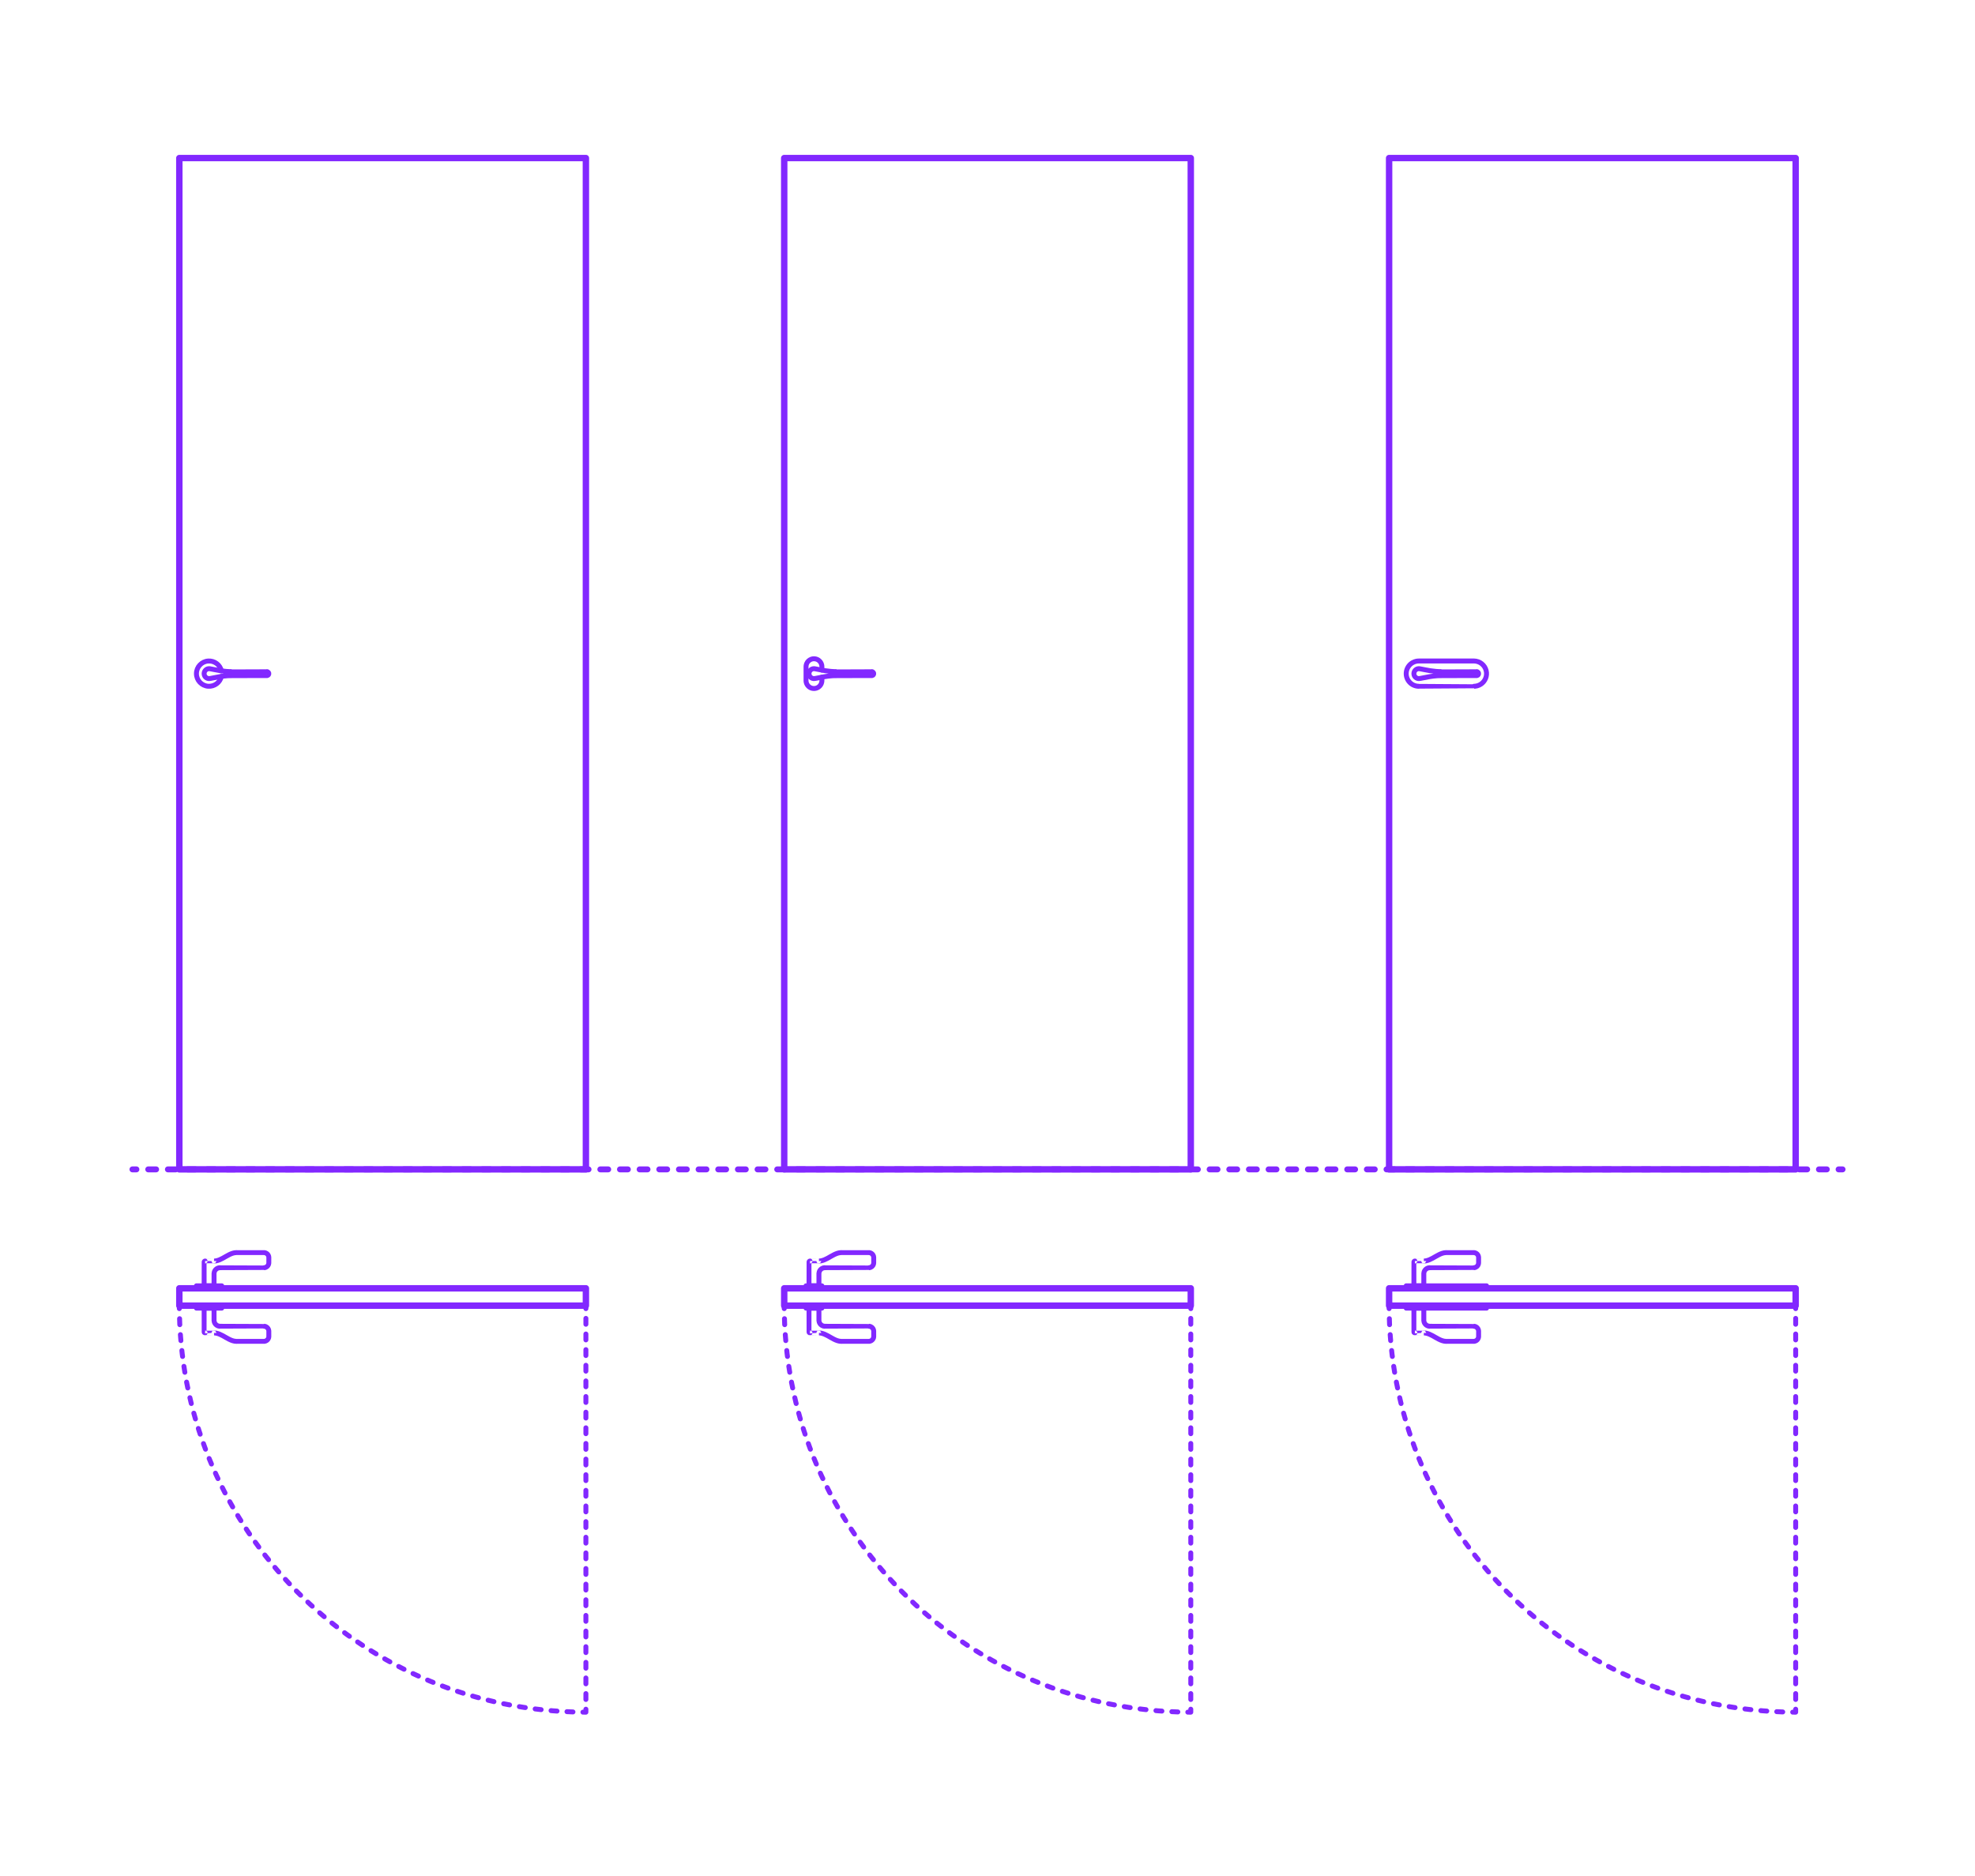 <?xml version="1.0" encoding="utf-8"?>
<!-- Generator: Adobe Illustrator 27.1.1, SVG Export Plug-In . SVG Version: 6.00 Build 0)  -->
<!DOCTYPE svg PUBLIC "-//W3C//DTD SVG 1.1//EN" "http://www.w3.org/Graphics/SVG/1.1/DTD/svg11.dtd">
<svg version="1.1" xmlns:x="http://ns.adobe.com/Extensibility/1.0/" xmlns:i="http://ns.adobe.com/AdobeIllustrator/10.0/" xmlns:graph="http://ns.adobe.com/Graphs/1.0/"
	 xmlns="http://www.w3.org/2000/svg" xmlns:xlink="http://www.w3.org/1999/xlink" xmlns:a="http://ns.adobe.com/AdobeSVGViewerExtensions/3.0/"
	 x="0px" y="0px" width="1000px" height="950px" viewBox="0 0 1000 950" enable-background="new 0 0 1000 950" xml:space="preserve"
	>
<g id="FILL-BACKGROUND">
	<rect y="0" fill="#FFFFFF" width="1000" height="950"/>
</g>
<g id="N-TEXT">
</g>
<g id="N-DIMENSIONS">
</g>
<g id="_x32_D_x24_AG-DIAGRAM">
	<g id="POLYLINE_00000013155797320170087330000017069709996283991990_">
		<g>
			<g>
				
					<line fill="none" stroke="#8228FF" stroke-width="3" stroke-linecap="round" stroke-linejoin="round" x1="932.939" y1="592.168" x2="930.939" y2="592.168"/>
				
					<line fill="none" stroke="#8228FF" stroke-width="3" stroke-linecap="round" stroke-linejoin="round" stroke-dasharray="3.981,5.971" x1="924.967" y1="592.168" x2="72.047" y2="592.168"/>
				
					<line fill="none" stroke="#8228FF" stroke-width="3" stroke-linecap="round" stroke-linejoin="round" x1="69.061" y1="592.168" x2="67.061" y2="592.168"/>
			</g>
		</g>
	</g>
</g>
<g id="_x32_D_x24_AG-DETAILS-DIAGRAM">
	<g id="POLYLINE_00000060002811344472631190000001188877241790573705_">
		<g>
			<g>
				
					<line fill="none" stroke="#8228FF" stroke-width="2.5" stroke-linecap="round" stroke-linejoin="round" x1="909.2" y1="661.179" x2="909.2" y2="662.679"/>
				
					<line fill="none" stroke="#8228FF" stroke-width="2.5" stroke-linecap="round" stroke-linejoin="round" stroke-dasharray="2.969,4.948" x1="909.2" y1="667.627" x2="909.2" y2="863.06"/>
				<path fill="none" stroke="#8228FF" stroke-width="2.5" stroke-linecap="round" stroke-linejoin="round" d="M909.2,865.534v1.5
					c-0.5-0.001-1-0.004-1.5-0.008"/>
				
					<path fill="none" stroke="#8228FF" stroke-width="2.5" stroke-linecap="round" stroke-linejoin="round" stroke-dasharray="3.031,5.052" d="
					M902.647,866.92c-109.489-3.599-196.965-91.921-199.257-201.714"/>
				<path fill="none" stroke="#8228FF" stroke-width="2.5" stroke-linecap="round" stroke-linejoin="round" d="M703.353,662.679
					c-0.004-0.5-0.007-1-0.008-1.5"/>
			</g>
		</g>
	</g>
	<g id="POLYLINE_00000158014420866184524290000004423415781122732719_">
		<g>
			<g>
				
					<line fill="none" stroke="#8228FF" stroke-width="2.5" stroke-linecap="round" stroke-linejoin="round" x1="296.655" y1="661.179" x2="296.655" y2="662.679"/>
				
					<line fill="none" stroke="#8228FF" stroke-width="2.5" stroke-linecap="round" stroke-linejoin="round" stroke-dasharray="2.969,4.948" x1="296.655" y1="667.627" x2="296.655" y2="863.06"/>
				<path fill="none" stroke="#8228FF" stroke-width="2.5" stroke-linecap="round" stroke-linejoin="round" d="M296.655,865.534v1.5
					c-0.5-0.001-1-0.004-1.5-0.008"/>
				
					<path fill="none" stroke="#8228FF" stroke-width="2.5" stroke-linecap="round" stroke-linejoin="round" stroke-dasharray="3.031,5.052" d="
					M290.104,866.92c-109.489-3.599-196.966-91.921-199.258-201.714"/>
				<path fill="none" stroke="#8228FF" stroke-width="2.5" stroke-linecap="round" stroke-linejoin="round" d="M90.808,662.679
					c-0.004-0.5-0.007-1-0.008-1.5"/>
			</g>
		</g>
	</g>
	<g id="POLYLINE_00000016753902540864846290000014019745523669864607_">
		<g>
			<g>
				
					<line fill="none" stroke="#8228FF" stroke-width="2.5" stroke-linecap="round" stroke-linejoin="round" x1="602.928" y1="661.179" x2="602.928" y2="662.679"/>
				
					<line fill="none" stroke="#8228FF" stroke-width="2.5" stroke-linecap="round" stroke-linejoin="round" stroke-dasharray="2.969,4.948" x1="602.928" y1="667.627" x2="602.928" y2="863.06"/>
				<path fill="none" stroke="#8228FF" stroke-width="2.5" stroke-linecap="round" stroke-linejoin="round" d="M602.928,865.534v1.5
					c-0.5-0.001-1-0.004-1.5-0.008"/>
				
					<path fill="none" stroke="#8228FF" stroke-width="2.5" stroke-linecap="round" stroke-linejoin="round" stroke-dasharray="3.031,5.052" d="
					M596.375,866.92c-109.489-3.599-196.966-91.921-199.257-201.714"/>
				<path fill="none" stroke="#8228FF" stroke-width="2.5" stroke-linecap="round" stroke-linejoin="round" d="M397.081,662.679
					c-0.004-0.5-0.007-1-0.008-1.5"/>
			</g>
		</g>
	</g>
</g>
<g id="_x32_D_x24_AG-DETAILS">
</g>
<g id="_x32_D_x24_AG-BUILDINGS">
	<g id="POLYLINE_00000139983247807462987970000009228121348603152046_">
		
			<rect x="712.006" y="661.179" fill="none" stroke="#8228FF" stroke-width="2.5" stroke-linecap="round" stroke-linejoin="round" stroke-miterlimit="10" width="40.669" height="1.255"/>
	</g>
	<g id="POLYLINE_00000083077841331528787470000001649546383003534761_">
		
			<path fill="none" stroke="#8228FF" stroke-width="2.5" stroke-linecap="round" stroke-linejoin="round" stroke-miterlimit="10" d="
			M732.272,679.254c0.077-0.014,13.865,0.01,13.931-0.001c0.104-0.002,0.211-0.011,0.314-0.027c0.357-0.053,0.702-0.184,1.004-0.382
			c0.518-0.336,0.902-0.871,1.056-1.469c0.044-0.17,0.071-0.345,0.078-0.52c0.004-0.099,0.006-2.804-0.001-2.888
			c-0.045-0.907-0.614-1.751-1.439-2.132c-0.307-0.145-0.645-0.226-0.984-0.237c-0.042-0.021-22.242,0.012-22.301-0.001
			c-0.063,0-0.144-0.003-0.208-0.007c-0.293-0.02-0.586-0.084-0.86-0.189c-0.83-0.31-1.503-1.006-1.784-1.846
			c-0.083-0.245-0.136-0.504-0.153-0.763c-0.002-0.064-0.009-0.143-0.007-0.208c0,0,0-6.151,0-6.151h-5.021
			c0.007,0.063-0.008,12.046,0.003,12.102c0.008,0.075,0.033,0.148,0.072,0.212c0.054,0.089,0.137,0.16,0.233,0.2
			c0.058,0.025,0.122,0.038,0.185,0.039c-0.003-0.002,4.527,0.002,4.527,0c0.046,0,0.139,0.001,0.184,0.003
			c0.304,0.01,0.615,0.046,0.913,0.102c2.381,0.476,4.372,2.022,6.509,3.085C729.688,678.763,730.952,679.255,732.272,679.254"/>
	</g>
	<g id="POLYLINE_00000150810961507136624760000004335211879552483982_">
		
			<rect x="408.118" y="661.179" fill="none" stroke="#8228FF" stroke-width="2.5" stroke-linecap="round" stroke-linejoin="round" stroke-miterlimit="10" width="8.033" height="1.255"/>
	</g>
	<g id="POLYLINE_00000120548596851437012600000010530282981142272699_">
		
			<path fill="none" stroke="#8228FF" stroke-width="2.5" stroke-linecap="round" stroke-linejoin="round" stroke-miterlimit="10" d="
			M426,679.254c0.077-0.014,13.865,0.01,13.931-0.001c0.104-0.002,0.211-0.011,0.314-0.027c0.357-0.053,0.702-0.184,1.004-0.382
			c0.518-0.336,0.902-0.871,1.056-1.469c0.044-0.17,0.071-0.345,0.078-0.52c0.004-0.099,0.006-2.804-0.001-2.888
			c-0.045-0.907-0.614-1.751-1.439-2.132c-0.307-0.145-0.645-0.226-0.984-0.237c-0.042-0.021-22.242,0.012-22.301-0.001
			c-0.063,0-0.144-0.003-0.208-0.007c-0.293-0.02-0.586-0.084-0.86-0.189c-0.83-0.31-1.503-1.006-1.784-1.846
			c-0.083-0.245-0.136-0.504-0.153-0.763c-0.002-0.064-0.009-0.143-0.007-0.208c0,0,0-6.151,0-6.151h-5.021
			c0.007,0.063-0.008,12.046,0.003,12.102c0.008,0.075,0.033,0.148,0.072,0.212c0.054,0.089,0.137,0.16,0.233,0.2
			c0.059,0.025,0.122,0.038,0.185,0.039c-0.003-0.002,4.527,0.002,4.527,0c0.046,0,0.139,0.001,0.184,0.003
			c0.304,0.01,0.615,0.046,0.913,0.102c2.381,0.476,4.372,2.022,6.509,3.085C423.416,678.763,424.68,679.255,426,679.254"/>
	</g>
	<g id="POLYLINE_00000016064069854101339190000014669743518138505381_">
		
			<path fill="none" stroke="#8228FF" stroke-width="2.5" stroke-linecap="round" stroke-linejoin="round" stroke-miterlimit="10" d="
			M119.728,679.254c0.077-0.014,13.865,0.01,13.931-0.001c0.104-0.002,0.211-0.011,0.314-0.027c0.357-0.053,0.702-0.184,1.004-0.382
			c0.518-0.336,0.902-0.871,1.056-1.469c0.044-0.17,0.071-0.345,0.078-0.52c0.004-0.099,0.006-2.804-0.001-2.888
			c-0.045-0.907-0.614-1.751-1.439-2.132c-0.307-0.145-0.645-0.226-0.984-0.237c-0.042-0.021-22.242,0.012-22.301-0.001
			c-0.063,0-0.144-0.003-0.208-0.007c-0.293-0.02-0.586-0.084-0.86-0.189c-0.83-0.31-1.503-1.006-1.784-1.846
			c-0.083-0.245-0.136-0.504-0.153-0.763c-0.002-0.064-0.009-0.143-0.007-0.208c0,0,0-6.151,0-6.151h-5.021
			c0.007,0.063-0.008,12.046,0.003,12.102c0.008,0.075,0.033,0.148,0.072,0.212c0.054,0.089,0.137,0.16,0.233,0.2
			c0.059,0.025,0.122,0.038,0.185,0.039c-0.003-0.002,4.527,0.002,4.527,0c0.046,0,0.139,0.001,0.184,0.003
			c0.304,0.01,0.615,0.046,0.913,0.102c2.381,0.476,4.372,2.022,6.509,3.085C117.144,678.763,118.408,679.255,119.728,679.254"/>
	</g>
	<g id="POLYLINE_00000004532820861951426050000004669928074643009926_">
		
			<rect x="99.461" y="661.179" fill="none" stroke="#8228FF" stroke-width="2.5" stroke-linecap="round" stroke-linejoin="round" stroke-miterlimit="10" width="12.803" height="1.255"/>
	</g>
	<g id="POLYLINE_00000156584315464860950180000003028841187038816672_">
		
			<rect x="712.006" y="651.137" fill="none" stroke="#8228FF" stroke-width="2.5" stroke-linecap="round" stroke-linejoin="round" stroke-miterlimit="10" width="40.669" height="1.255"/>
	</g>
	<g id="POLYLINE_00000137850627347104321220000014671774929019673531_">
		
			<path fill="none" stroke="#8228FF" stroke-width="2.5" stroke-linecap="round" stroke-linejoin="round" stroke-miterlimit="10" d="
			M732.272,634.317c0.077,0.014,13.865-0.01,13.931,0.001c0.104,0.002,0.211,0.011,0.314,0.027c0.357,0.053,0.702,0.184,1.004,0.382
			c0.518,0.336,0.902,0.871,1.056,1.469c0.044,0.17,0.071,0.345,0.078,0.52c0.004,0.099,0.006,2.804-0.001,2.888
			c-0.045,0.907-0.614,1.751-1.439,2.132c-0.307,0.145-0.645,0.226-0.984,0.237c-0.042,0.021-22.242-0.012-22.301,0.001
			c-0.063,0-0.144,0.003-0.208,0.007c-0.293,0.02-0.586,0.084-0.86,0.189c-0.83,0.31-1.503,1.006-1.784,1.846
			c-0.083,0.245-0.136,0.504-0.153,0.763c-0.002,0.064-0.009,0.143-0.007,0.208c0,0,0,6.151,0,6.151h-5.021
			c0.007-0.063-0.008-12.046,0.003-12.102c0.008-0.075,0.033-0.148,0.072-0.212c0.054-0.089,0.137-0.16,0.233-0.2
			c0.058-0.025,0.122-0.038,0.185-0.039c-0.003,0.002,4.527-0.002,4.527,0c0.046,0,0.139-0.001,0.184-0.003
			c0.304-0.01,0.615-0.046,0.913-0.102c2.381-0.476,4.372-2.022,6.509-3.085C729.688,634.809,730.952,634.317,732.272,634.317"/>
	</g>
	<g id="POLYLINE_00000050627847762190282570000011618450536993862530_">
		
			<rect x="408.118" y="651.137" fill="none" stroke="#8228FF" stroke-width="2.5" stroke-linecap="round" stroke-linejoin="round" stroke-miterlimit="10" width="8.033" height="1.255"/>
	</g>
	<g id="POLYLINE_00000007396959424045252220000004652770836082983596_">
		
			<path fill="none" stroke="#8228FF" stroke-width="2.5" stroke-linecap="round" stroke-linejoin="round" stroke-miterlimit="10" d="
			M426,634.317c0.077,0.014,13.865-0.01,13.931,0.001c0.104,0.002,0.211,0.011,0.314,0.027c0.357,0.053,0.702,0.184,1.004,0.382
			c0.518,0.336,0.902,0.871,1.056,1.469c0.044,0.17,0.071,0.345,0.078,0.52c0.004,0.099,0.006,2.804-0.001,2.888
			c-0.045,0.907-0.614,1.751-1.439,2.132c-0.307,0.145-0.645,0.226-0.984,0.237c-0.042,0.021-22.242-0.012-22.301,0.001
			c-0.063,0-0.144,0.003-0.208,0.007c-0.293,0.02-0.586,0.084-0.86,0.189c-0.83,0.31-1.503,1.006-1.784,1.846
			c-0.083,0.245-0.136,0.504-0.153,0.763c-0.002,0.064-0.009,0.143-0.007,0.208c0,0,0,6.151,0,6.151h-5.021
			c0.007-0.063-0.008-12.046,0.003-12.102c0.008-0.075,0.033-0.148,0.072-0.212c0.054-0.089,0.137-0.16,0.233-0.2
			c0.059-0.025,0.122-0.038,0.185-0.039c-0.003,0.002,4.527-0.002,4.527,0c0.046,0,0.139-0.001,0.184-0.003
			c0.304-0.01,0.615-0.046,0.913-0.102c2.381-0.476,4.372-2.022,6.509-3.085C423.416,634.809,424.68,634.317,426,634.317"/>
	</g>
	<g id="POLYLINE_00000173844853493946422250000014471936931230508416_">
		
			<path fill="none" stroke="#8228FF" stroke-width="2.5" stroke-linecap="round" stroke-linejoin="round" stroke-miterlimit="10" d="
			M119.728,634.317c0.077,0.014,13.865-0.01,13.931,0.001c0.104,0.002,0.211,0.011,0.314,0.027c0.357,0.053,0.702,0.184,1.004,0.382
			c0.518,0.336,0.902,0.871,1.056,1.469c0.044,0.17,0.071,0.345,0.078,0.52c0.004,0.099,0.006,2.804-0.001,2.888
			c-0.045,0.907-0.614,1.751-1.439,2.132c-0.307,0.145-0.645,0.226-0.984,0.237c-0.042,0.021-22.242-0.012-22.301,0.001
			c-0.063,0-0.144,0.003-0.208,0.007c-0.293,0.02-0.586,0.084-0.86,0.189c-0.83,0.31-1.503,1.006-1.784,1.846
			c-0.083,0.245-0.136,0.504-0.153,0.763c-0.002,0.064-0.009,0.143-0.007,0.208c0,0,0,6.151,0,6.151h-5.021
			c0.007-0.063-0.008-12.046,0.003-12.102c0.008-0.075,0.033-0.148,0.072-0.212c0.054-0.089,0.137-0.16,0.233-0.2
			c0.059-0.025,0.122-0.038,0.185-0.039c-0.003,0.002,4.527-0.002,4.527,0c0.046,0,0.139-0.001,0.184-0.003
			c0.304-0.01,0.615-0.046,0.913-0.102c2.381-0.476,4.372-2.022,6.509-3.085C117.144,634.809,118.408,634.317,119.728,634.317"/>
	</g>
	<g id="POLYLINE_00000109030253241029006810000008557013121424112302_">
		
			<rect x="99.461" y="651.137" fill="none" stroke="#8228FF" stroke-width="2.5" stroke-linecap="round" stroke-linejoin="round" stroke-miterlimit="10" width="12.803" height="1.255"/>
	</g>
	<g id="POLYLINE_00000158751234409365156210000009090596989647775417_">
		
			<path fill="none" stroke="#8228FF" stroke-width="2.5" stroke-linecap="round" stroke-linejoin="round" stroke-miterlimit="10" d="
			M718.407,347.527c-3.744,0.002-6.702-3.219-6.378-6.953c0.166-2.066,1.402-3.995,3.209-5.01c0.542-0.309,1.136-0.54,1.744-0.679
			c0.464-0.106,0.948-0.161,1.424-0.16c0,0,27.866,0,27.866,0c0.049,0.003,0.171,0,0.221,0.004c0.29,0.01,0.593,0.041,0.879,0.091
			c2.843,0.486,5.039,2.878,5.278,5.755c0.245,2.708-1.307,5.327-3.801,6.412c-0.605,0.266-1.257,0.439-1.915,0.507
			c-0.177,0.018-0.374,0.031-0.551,0.033C746.341,347.555,718.475,347.507,718.407,347.527z"/>
	</g>
	<g id="POLYLINE_00000060752085565616134650000013532060531392432290_">
		
			<path fill="none" stroke="#8228FF" stroke-width="2.5" stroke-linecap="round" stroke-linejoin="round" stroke-miterlimit="10" d="
			M718.801,338.646c1.735,0.294,3.594,0.735,5.334,1.002c1.886,0.299,3.828,0.475,5.737,0.473c0.012-0.006,17.784,0.004,17.799,0
			c0.051,0.001,0.105,0.006,0.155,0.015c0.096,0.017,0.191,0.048,0.279,0.092c0.144,0.073,0.271,0.181,0.365,0.312
			c0.159,0.221,0.222,0.507,0.17,0.774c-0.048,0.256-0.201,0.49-0.416,0.637c-0.128,0.089-0.278,0.147-0.432,0.168
			c-1.432,0.054-19.258-0.07-20.128,0.082c-2.809,0.161-5.629,0.783-8.385,1.321c-0.27,0.045-0.594,0.116-0.869,0.112
			c-0.275,0-0.553-0.045-0.814-0.134c-0.593-0.2-1.103-0.632-1.398-1.183c-0.299-0.55-0.38-1.213-0.222-1.818
			c0.154-0.606,0.545-1.148,1.072-1.485C717.561,338.682,718.198,338.549,718.801,338.646z"/>
	</g>
	<g id="POLYLINE_00000015318657059703309870000003442233551930563468_">
		
			<path fill="none" stroke="#8228FF" stroke-width="2.5" stroke-linecap="round" stroke-linejoin="round" stroke-miterlimit="10" d="
			M412.529,338.646c1.735,0.294,3.594,0.735,5.334,1.002c1.886,0.299,3.828,0.475,5.737,0.473c0.012-0.006,17.784,0.004,17.799,0
			c0.051,0.001,0.105,0.006,0.155,0.015c0.096,0.017,0.191,0.048,0.279,0.092c0.144,0.073,0.271,0.181,0.365,0.312
			c0.159,0.221,0.222,0.507,0.17,0.774c-0.048,0.256-0.201,0.49-0.416,0.637c-0.128,0.089-0.278,0.147-0.432,0.168
			c-1.432,0.054-19.258-0.07-20.128,0.082c-2.809,0.161-5.629,0.783-8.385,1.321c-0.27,0.045-0.594,0.116-0.869,0.112
			c-0.275,0-0.553-0.045-0.814-0.134c-0.593-0.2-1.103-0.632-1.398-1.183c-0.299-0.55-0.38-1.213-0.222-1.818
			c0.154-0.606,0.545-1.148,1.072-1.485C411.289,338.682,411.926,338.549,412.529,338.646z"/>
	</g>
	<g id="POLYLINE_00000147195000596075263780000007761368459239546553_">
		
			<path fill="none" stroke="#8228FF" stroke-width="2.5" stroke-linecap="round" stroke-linejoin="round" stroke-miterlimit="10" d="
			M416.152,339.348c0.006-0.092-0.001-1.923-0.005-1.945c-0.012-0.229-0.044-0.463-0.095-0.686
			c-0.209-0.925-0.759-1.768-1.522-2.331c-1.077-0.81-2.562-1.017-3.819-0.531c-1.019,0.382-1.863,1.197-2.28,2.203
			c-0.16,0.383-0.262,0.794-0.297,1.207c-0.009,0.111-0.015,0.235-0.015,0.346c0,0,0,7.029,0,7.029
			c-0.001,0.739,0.209,1.479,0.597,2.108c0.387,0.63,0.953,1.149,1.614,1.481c0.66,0.333,1.415,0.478,2.151,0.413
			c0.737-0.063,1.455-0.335,2.048-0.777c0.763-0.563,1.313-1.406,1.522-2.331c0.051-0.223,0.083-0.457,0.095-0.686
			c0.002-0.062,0.006-0.146,0.005-0.208c0,0,0-1.737,0-1.737"/>
	</g>
	<g id="POLYLINE_00000168811215446334763780000015846534746166835636_">
		
			<path fill="none" stroke="#8228FF" stroke-width="2.5" stroke-linecap="round" stroke-linejoin="round" stroke-miterlimit="10" d="
			M106.257,338.646c1.735,0.294,3.594,0.735,5.334,1.002c1.886,0.299,3.827,0.475,5.737,0.473c0.012-0.006,17.784,0.004,17.799,0
			c0.051,0.001,0.105,0.006,0.155,0.015c0.096,0.017,0.191,0.048,0.279,0.092c0.144,0.073,0.271,0.181,0.365,0.312
			c0.159,0.221,0.222,0.507,0.17,0.774c-0.048,0.256-0.201,0.49-0.416,0.637c-0.128,0.089-0.278,0.147-0.432,0.168
			c-1.432,0.054-19.258-0.07-20.128,0.082c-2.809,0.161-5.629,0.783-8.385,1.321c-0.27,0.045-0.594,0.116-0.869,0.112
			c-0.275,0-0.553-0.045-0.814-0.134c-0.593-0.2-1.103-0.632-1.398-1.183c-0.299-0.55-0.38-1.213-0.222-1.818
			c0.154-0.606,0.545-1.148,1.072-1.485C105.017,338.682,105.653,338.549,106.257,338.646z"/>
	</g>
	<g id="POLYLINE_00000088813032549358793020000010704695327597769406_">
		
			<path fill="none" stroke="#8228FF" stroke-width="2.5" stroke-linecap="round" stroke-linejoin="round" stroke-miterlimit="10" d="
			M112.11,339.727c-0.682-3.073-3.536-5.206-6.677-4.989c-3.352,0.221-5.976,3.027-5.972,6.387c-0.004,3.36,2.619,6.166,5.972,6.387
			c3.14,0.217,5.995-1.916,6.677-4.989"/>
	</g>
	<g id="POLYLINE_00000049188863068023932470000010059776718791389614_">
		
			<rect x="703.345" y="80.041" fill="none" stroke="#8228FF" stroke-width="2.5" stroke-linecap="round" stroke-linejoin="round" stroke-miterlimit="10" width="205.855" height="512.127"/>
	</g>
	<g id="POLYLINE_00000013874348534269331100000005908034036019575195_">
		
			<rect x="90.8" y="652.392" fill="none" stroke="#8228FF" stroke-width="2.5" stroke-linecap="round" stroke-linejoin="round" stroke-miterlimit="10" width="205.855" height="8.786"/>
	</g>
	<g id="POLYLINE_00000093894388979241055510000007716900798407972029_">
		
			<rect x="397.072" y="652.392" fill="none" stroke="#8228FF" stroke-width="2.5" stroke-linecap="round" stroke-linejoin="round" stroke-miterlimit="10" width="205.855" height="8.786"/>
	</g>
	<g id="POLYLINE_00000124126360263044792430000014131870822800947857_">
		
			<rect x="703.345" y="652.392" fill="none" stroke="#8228FF" stroke-width="2.5" stroke-linecap="round" stroke-linejoin="round" stroke-miterlimit="10" width="205.855" height="8.786"/>
	</g>
	<g id="POLYLINE_00000100366202682768903030000007193010914852751491_">
		
			<rect x="90.8" y="80.041" fill="none" stroke="#8228FF" stroke-width="2.5" stroke-linecap="round" stroke-linejoin="round" stroke-miterlimit="10" width="205.855" height="512.127"/>
	</g>
	<g id="POLYLINE_00000147915140426513852890000003020002781550122927_">
		
			<rect x="397.072" y="80.041" fill="none" stroke="#8228FF" stroke-width="2.5" stroke-linecap="round" stroke-linejoin="round" stroke-miterlimit="10" width="205.855" height="512.127"/>
	</g>
</g>
<g id="_x32_D_x24_AG-ANIMALS">
</g>
<g id="_x32_D_x24_AG-OUTLINE">
	<g id="POLYLINE_00000018958449677991203900000000002626298674993312_">
		
			<rect x="703.345" y="80.041" fill="none" stroke="#8228FF" stroke-width="3.25" stroke-linecap="round" stroke-linejoin="round" stroke-miterlimit="10" width="205.855" height="512.127"/>
	</g>
	<g id="POLYLINE_00000080185288217708573850000012685451111663151779_">
		
			<rect x="90.8" y="652.392" fill="none" stroke="#8228FF" stroke-width="3.25" stroke-linecap="round" stroke-linejoin="round" stroke-miterlimit="10" width="205.855" height="8.786"/>
	</g>
	<g id="POLYLINE_00000183937696743668579490000013838708311851982226_">
		
			<rect x="397.072" y="652.392" fill="none" stroke="#8228FF" stroke-width="3.25" stroke-linecap="round" stroke-linejoin="round" stroke-miterlimit="10" width="205.855" height="8.786"/>
	</g>
	<g id="POLYLINE_00000181087158858473320250000011048366123705217458_">
		
			<rect x="703.345" y="652.392" fill="none" stroke="#8228FF" stroke-width="3.25" stroke-linecap="round" stroke-linejoin="round" stroke-miterlimit="10" width="205.855" height="8.786"/>
	</g>
	<g id="POLYLINE_00000034811875188138839460000014280352529846507706_">
		
			<rect x="90.8" y="80.041" fill="none" stroke="#8228FF" stroke-width="3.25" stroke-linecap="round" stroke-linejoin="round" stroke-miterlimit="10" width="205.855" height="512.127"/>
	</g>
	<g id="POLYLINE_00000082360006646706438220000010812290142627994551_">
		
			<rect x="397.072" y="80.041" fill="none" stroke="#8228FF" stroke-width="3.25" stroke-linecap="round" stroke-linejoin="round" stroke-miterlimit="10" width="205.855" height="512.127"/>
	</g>
</g>
</svg>
